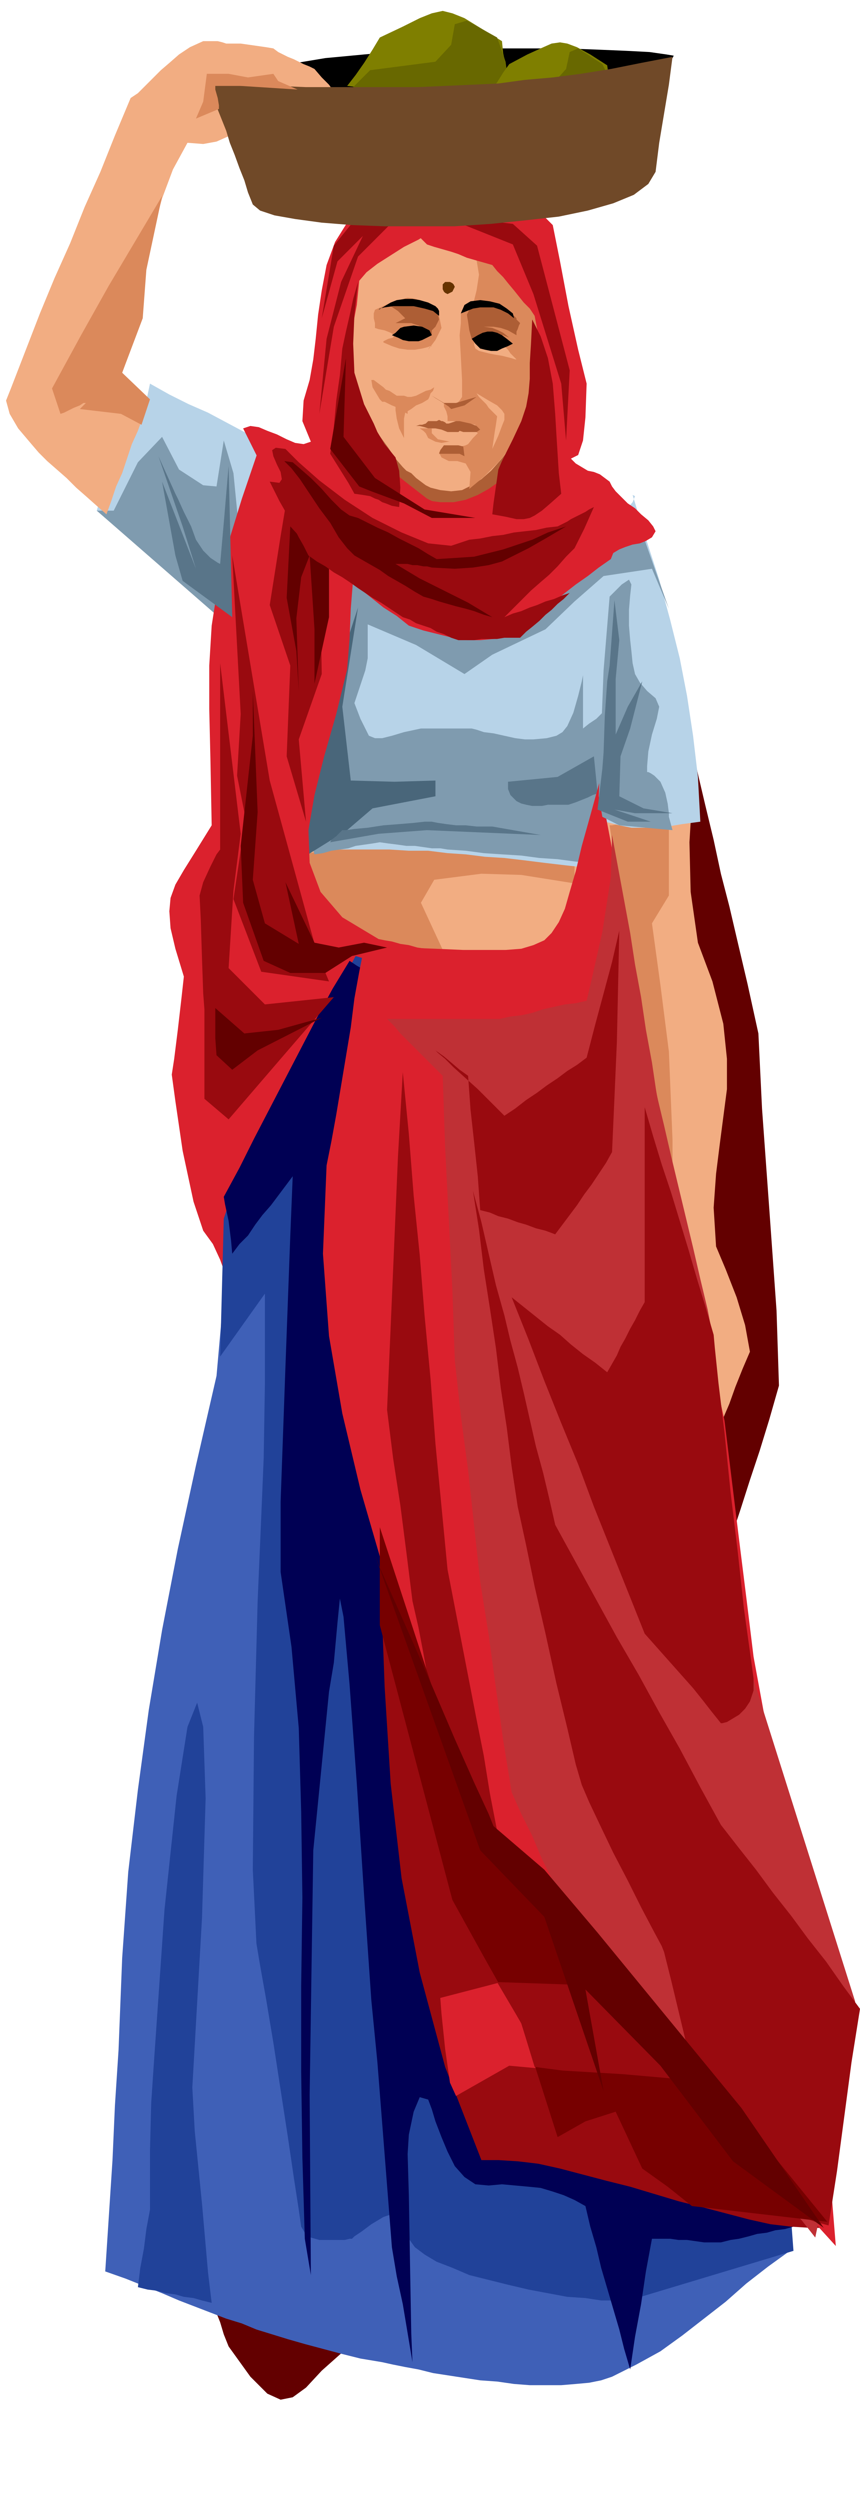 <svg xmlns="http://www.w3.org/2000/svg" fill-rule="evenodd" height="2.066in" preserveAspectRatio="none" stroke-linecap="round" viewBox="0 0 711 2066" width="68.256"><style>.pen1{stroke:none}.brush2{fill:#000}.brush3{fill:#630000}.brush4{fill:#f2ad82}.brush5{fill:#db895b}.brush6{fill:#b7d3e8}.brush7{fill:#7f9baf}.brush8{fill:#597589}.brush10{fill:#db212d}.brush11{fill:#990a0f}.brush13{fill:#214299}.brush15{fill:#ad5e35}.brush17{fill:#7f7f00}.brush18{fill:#686800}</style><path class="pen1 brush2" d="m556 48-25 7-24 7-24 5-24 4-23 4-23 2-23 2-23 1-23 1h-46l-23-1-24-2-25-1-24-2-26-2 16-8 22-7 25-5 30-5 32-3 33-3 35-1 34-1h64l27 1 24 1 19 1 14 2 6 1-1 2z"/><path class="pen1 brush3" d="m159 1858 4 10 4 10 3 10 4 10 4 11 4 10 3 10 4 10 18 25 14 14 11 5 10-2 11-8 13-14 18-16 23-19-19-10-18-8-19-8-18-7-18-7-19-8-18-8-19-10zM565 591l10 40 8 34 7 29 6 28 7 27 7 30 8 34 9 41 3 62 6 83 6 84 2 62-8 28-8 26-8 24-8 25-8 24-8 25-8 26-8 27-10-55-11-56-10-55-11-55-10-54-11-55-10-55-11-54 9-40 8-40 9-40 9-40 8-40 9-40 8-40 9-40z"/><path class="pen1 brush4" d="m494 439 3 27 3 26 2 26 3 26-5 47-5 47-5 47-5 47-2 26-1 21-2 21-2 27-14 8-14 6-15 5-15 3-16 3-16 1-16 1-17-1-16-1-17-2-17-2-18-3-17-3-17-4-16-3-17-4-2-13-2-13-2-14-2-14 6-18 6-18 6-18 6-18-24-203 10-108 65 5 207 40z"/><path class="pen1 brush5" d="m367 787-19-41 11-19 39-5 33 1 44 7v-18l-68-12-63-1h-48l-47 7 18 53 50 24h2l6 1h8l9 1 9 1h8l6 1h2z"/><path class="pen1 brush4" d="m572 663-2 33 1 41 6 42 12 32 9 35 3 29v25l-3 23-3 23-3 24-2 28 2 32 8 19 9 23 7 23 4 22-6 14-6 15-5 14-6 14-6 14-7 12-8 10-9 9-2-33-6-33-7-32-3-34-4-37-5-37-5-37-6-37-6-37-5-37-5-37-4-38-2-31-3-32-3-32-3-32h74z"/><path class="pen1 brush5" d="M553 682v58l-14 23 7 51 7 55 3 73v42l-43-240-9-62h2l5-1 7-1 9-1h17l6 1 3 2z"/><path class="pen1 brush6" d="m523 409 11 36 11 34 9 33 8 32 6 31 5 33 4 34 2 37-15 2-12 2-10 1h-20l-10-2-12-3-15-4V456l2-2 6-6 7-8 9-9 8-9 6-7 2-5-2-1z"/><path class="pen1 brush6" d="m485 717-18-2-17-2-16-2-17-2-16-1-16-2-15-1-16-2h-16l-16-1h-65l-17 2-18 1-4-18-4-17-3-17-4-18-4-17-4-17-4-17-4-17 2-42 3-42 3-42 3-42 19 3 18 2 19 3 19 3 19 2 19 3 19 3 19 3 17 3 18 3 17 4 18 3 19 4 18 3 18 4 18 3 2 41 2 41 3 41 2 41-5 27-5 26-5 26-5 26z"/><path class="pen1 brush7" d="M304 489v55l-2 10-3 9-3 9-3 9 5 13 4 8 3 6 5 2h6l8-2 10-3 14-3h42l4 1 6 2 8 1 9 2 9 2 8 1h7l11-1 8-2 5-3 4-5 5-11 4-14 3-12 1-5v44l5-4 6-4 5-5 6-5-4 33-3 32-3 32-3 32-15-1-15-2-15-1-15-2-16-1-15-1-15-2-15-1-6-1h-7l-7-1-7-1h-7l-7-1-8-1-7-1-6 1-7 1-7 1-6 2-7 1-7 1-7 2-7 1-6-20-7-21-8-22-7-22 5-12 6-13 5-12 6-12 6-12 5-12 6-13 5-12 2-12 2-11 2-10 1-11 4 1 8 2 7 3 2 4z"/><path class="pen1 brush7" d="m290 510 54 23 40 24 23-16 44-21 24-23 24-21 40-6 14 33-24-68-87 65-42 19-40-12-70-32-1 5v11l-1 12 2 7z"/><path class="pen1 brush8" d="m420 646 41-4 30-17 3 30-1 1-3 1-4 2-5 2-5 2-6 2h-17l-5 1h-8l-5-1-4-1-4-2-5-5-2-5v-6z"/><path class="pen1" style="fill:#49667a" d="m296 502-13 82 7 61 36 1 34-1v13l-52 10-21 18-37 23 10-74 20-84 16-49z"/><path class="pen1 brush6" d="m249 381-16-9-16-8-15-7-15-8-15-8-16-7-16-8-16-9-3 14-5 13-7 13-7 12-7 13-6 13-5 13-4 14 14 11 15 12 14 13 15 13 14 13 15 13 14 12 14 11 2-6 6-16 8-22 10-26 10-25 8-22 7-16 3-6z"/><path class="pen1 brush7" d="m202 483-9-92-8-27-6 38-11-1-20-13-14-27-20 21-20 40H80l109 95 13-34z"/><path class="pen1 brush10" d="m216 365-16 47-12 39-8 34-5 32-2 33v36l1 43 1 53-13 21-10 16-7 12-4 11-1 11 1 14 4 17 7 23-2 18-3 26-3 24-2 13 3 22 6 41 9 42 8 24 8 11 6 13 4 11 2 4 14-34 13-30 12-26 13-24 14-22 17-24 21-25 25-27 6-8 6-7 6-7 5-7 5-7 6-7 5-7 5-7-4-1-5-2-7-1-7-2-7-1-7-2-6-1-5-1-30-18-18-21-9-24-1-27 5-29 8-32 10-35 9-37 2-25 1-25 2-25 1-25-5-20-4-21-5-20-5-20h-15l-7-2-7-1-7-2-7-1-8-1h-7z"/><path class="pen1 brush11" d="m264 436 2 121-19 54 6 68-16-54 3-75-17-50 9-57 4-24 28 17zm-72 23 31 186 39 142 10 24-56-8-23-60 10-67-7-35 3-51-7-131z"/><path class="pen1 brush3" d="m240 435-3 59 8 44 2 33-2-60 4-34 7-18 4 61v45l12-55v-40l-32-35z"/><path class="pen1 brush4" d="m122 334-5-7-6-6-6-6-4-7 7-20 5-22 4-25 5-26 5-26 7-25 9-24 12-22 13 1 11-2 9-4 9-5 8-7 9-8 11-8 12-7 5 1 6 1 6 1 7 1 6 1h6l6 1h4l-6-7-5-7-6-6-6-7-4-2-5-2-4-2-4-2-5-2-4-2-4-2-4-3-6-1-7-1-7-1-7-1h-12l-3-1-4-1h-12l-11 5-9 6-8 7-7 6-7 7-6 6-6 6-6 4-13 31-12 30-13 29-12 30-13 29-12 29-12 31-12 31-4 10 3 11 7 12 11 13 6 7 7 7 8 7 8 7 8 8 8 7 9 8 8 7 4-11 4-12 5-11 4-12 4-12 5-11 4-11 4-11z"/><path class="pen1 brush5" d="m134 162-44 74-23 41-24 44 7 21 3-1 4-2 4-2 5-2 3-2h2l-1 1-4 4 34 4 17 9 7-21-23-22 17-45 3-40 13-61z"/><path class="pen1" style="fill:#3f60b7" d="m191 1003-3 33-3 33-3 34-3 34-17 74-15 69-13 67-11 66-9 66-8 68-5 71-3 76-3 46-2 45-3 46-3 46 17 6 15 6 15 6 14 6 13 5 13 5 13 5 13 4 12 5 13 4 13 4 14 4 15 4 15 4 16 4 18 3 9 2 10 2 11 2 12 3 13 2 13 2 13 2 14 1 14 2 13 1h26l12-1 11-1 10-2 9-3 20-10 20-11 18-13 18-14 18-14 17-15 18-14 18-13-6-74-5-74-6-74-5-75-6-74-5-74-5-74-5-75-11-55-11-54-11-55-11-54-11-54-10-54-11-55-11-54-15-1-15-2-16-1-15-1-15-2-15-1-15-1-15-2-15-1-15-1-15-1-15-2-15-1-15-1-14-2-15-1-4 8-11 21-16 29-17 35-18 35-14 31-10 23-2 11z"/><path class="pen1 brush13" d="m182 1121 37-52v75l-1 61-2 48-3 70-3 112-1 110 3 61 3 18 5 28 6 36 6 39 6 39 5 34 4 26 2 14 3 5 5 4 7 2h21l4-1h2l2-2 6-4 8-6 10-6 9-3 7-1 4 4v11l1 7 5 7 8 6 10 6 13 5 14 6 16 4 16 4 17 4 16 3 16 3 15 1 13 2h20l6-1 133-40-3-40-229-62-100-429-13-141 6-391-23-7-95 175-14 42-3 114z"/><path class="pen1" style="fill:#000054" d="m192 1036 6-8 7-7 6-9 6-8 7-8 6-8 6-8 6-8-2 49-4 108-4 112v58l9 62 6 67 2 69 1 71-1 73v71l1 71 2 67 5 30-1-149 3-202 13-131 4-24 3-33 2-20 3 15 5 56 6 82 6 92 6 87 5 51 4 51 4 51 4 51 4 24 5 23 4 24 4 24-1-24-1-56-1-58-1-34 1-16 4-19 5-12 7 2 3 8 3 10 5 13 5 12 6 12 8 9 9 6 11 1 11-1 11 1 11 1 10 1 10 3 9 3 9 4 9 5 4 17 5 17 4 17 5 17 5 17 5 17 4 16 5 17 4-27 5-27 4-27 5-27h15l7 1h7l7 1 7 1h14l8-2 7-1 8-2 7-2 8-1 7-2 8-1 7-2-15-6-15-6-15-6-15-6-15-6-15-6-15-6-16-6-15-5-15-6-15-6-15-6-15-6-16-6-15-6-15-6-12-117-12-118-12-117-12-117-12-116-12-117-12-116-13-116-7-5-8-4-7-4-6-4-14 23-13 24-13 25-13 25-13 25-13 25-12 24-13 24 1 6 3 14 2 16 1 11z"/><path class="pen1 brush15" d="m307 347 19 54 9 18 31 3 27-4 21-3 17-31-4-26-37 33-46-16-37-28z"/><path class="pen1 brush4" d="m333 386 3 3 4 2 4 4 4 3 4 3 4 2 4 1 4 1 9 1 9-1 8-4 8-5 8-7 8-9 9-11 9-12 3-12 3-13 3-12 3-12-2-21-1-20-3-20-3-21-14-12-15-10-15-6-15-3h-17l-16 1-18 4-18 5-11 16-4 22-1 25-1 29 1 12 3 13 6 13 6 12 7 12 8 11 6 9 6 7z"/><path class="pen1 brush5" d="m390 256 4-16 2-13-2-12-4-15 5 2 5 2 4 3 5 2 5 2 4 2 5 1 5 2 5 8 6 7 5 7 4 8v9l-1 10-1 10 1 9-1 9-1 9-2 9-1 9-1 10-2 9-3 9-5 9-4 7-5 6-5 6-5 6-6 6-6 6-6 5-6 5 1-14-4-7-7-2h-7l-6-3-2-4 2-3 5-3 5 1h6l4-1 2-1 4-5 3-3 1-1-1-1v-3l-1-1v-2l-6-1-6-1-6-1h-5v-4l-1-4-2-4v-3h11l2-2 2-3v-14l-1-19-1-18 1-10v-8l1-3h8z"/><path class="pen1 brush4" d="m394 280 7 2 6 1 5 2 6 2 2 2 2 3 3 3 2 2h-1l-3-1-4-1-4-1-6-1-5-1-4-1-4-1-3-2-1-3v-2l2-3z"/><path class="pen1 brush15" d="m390 280-2-7-1-7-1-6 2-4 4-2 4-1h4l4-1 3 1h3l4 1 3 2 3 1 2 2 3 2 2 2v1l1 1 1 1 1 1-1 2-1 3-1 2v3l-7-4-6-2-6-1h-8l7 1 5 2 4 2 5 4-5-2h-11l-5 1-4 1h-3l-2 1h-1z"/><path class="pen1 brush5" d="M357 286h-1l-3 1-4 1-6 1h-6l-7-1-6-2-7-3v-1l4-2 4-1 1-2-3-2-5-2-5-1-3-1v-4l-1-4v-4l1-3 11-5 9-3 7-2 7 1 5 2 5 3 5 4 4 5 2 10-5 10-6 8 1-2 2-1z"/><path class="pen1 brush15" d="m323 253 3 2 3 2 3 3 3 3-2 1-2 1-2 1-2 1h13l3 1 3 1 3 2 3 3 5 3v-4l1-1 2-2 3-6-1-5-2-2-3-1-4-2-4-2h-4l-3-1-4 1h-4l-5 1h-6z"/><path class="pen1 brush2" d="m390 280 5-3 4-2 4-1h4l4 1 4 2 4 3 5 4-4 2-5 2-4 2h-5l-5-1-4-1-4-4-3-4zm-66-3 5 2 4 2 5 1h8l3-1 4-2 4-2-2-4-6-3-7-1-8 1-3 1-2 2-2 2-3 2zm-11-21 5-3 5-3 5-2 7-1h6l6 1 7 2 6 3 2 2 1 2v4l-5-4-7-2-9-2h-17l-7 1-4 1-1 1zm68 3 3-7 5-3 8-1 8 1 8 2 6 4 5 4 1 4-5-4-6-3-6-2h-11l-6 1-5 2-5 2z"/><path class="pen1 brush4" d="m394 325 2 3 3 3 3 3 2 3 2 2 2 2 1 1 2 2-1 7-1 6-1 7-1 7 5-11 3-8 2-5v-5l-2-3-4-4-7-4-10-6z"/><path class="pen1 brush15" d="m344 352 3-1h2l3-1 2-2h7l2-1 2 1h1l2 1 1 1h2l3-1 3-1h3l9 2 5 2 2 2 1 1-3 2h-11l-3-1-1 1h-9l-5-2-5-1h-6l-3-1-4-1h-3zm23 16h12l4 1 1 8-4-2h-17l1-3 3-4z"/><path class="pen1 brush5" d="m359 320-1 3-2 2-1 3-1 2-5 3-5 2-4 3-5 3-1 5v16l-4-8-2-8-1-7v-8l4-1 5-1 4-1 4-1 4-2 4-2 4-1 3-2z"/><path class="pen1" style="fill:#630" d="M370 233h2l2 1 1 1 1 2-1 2-1 2-2 1-2 1-2-1-1-1-1-2v-4l1-1 1-1h2z"/><path class="pen1 brush5" d="m347 354 3 2 2 2 1 2 1 2 6 3 5 1 6-1h8-7l-5-1-5-1-5-5v-4h-10z"/><path class="pen1 brush15" d="m357 327 10 6h10l10-3 7-2-10 7-11 3-2-2-6-4-5-3-3-2z"/><path class="pen1 brush5" d="m317 320 2 2 3 1 3 2 3 2h6l3 1h3l-1 4-1 4-1 3v3l-4-2-4-3-5-2-4-2-2-1h-2l-2-2-6-10-1-6h2l8 6z"/><path class="pen1 brush10" d="m371 178-6 6-8 7-11 7-12 6-11 7-11 7-9 7-6 7-2 20-4 21-4 21-3 20 3 14 4 14 4 13 2 14 10 6 9 8 9 7 10 8 9 7 9 7 8 4 9 3-2 1-3-1h-3l-2 3h-9l-8 1h-8l-8 1-9 1-8 2-10 1-9 1-1 1-6-1-11-2-13-6-15-8-16-14-15-19-13-26 6-2 7 1 7 3 8 3 8 4 7 3 7 1 6-2-7-17 1-17 5-17 3-17 2-17 2-20 3-20 4-21 7-19 10-16 13-13 17-9 5 2 7 3 7 2 9 1 8 2 8 2 6 2 4 2z"/><path class="pen1 brush11" d="m330 178-34 34-20 58-12 72 6-62 12-47 18-38-21 21-13 47 10-60 17-21 17-13 20 9z"/><path class="pen1 brush10" d="m299 156 7 7 6 6 7 5 7 5 6 5 7 5 7 6 7 7 6 2 7 2 7 2 6 2 7 3 7 2 7 2 7 2 4 5 5 5 4 5 5 6 4 5 4 5 5 5 4 6 5 26 3 27v26l-5 24-11 13-11 11-9 9-10 7-9 5-10 4-10 2h-11l-144-19 36 60 10 8 10 7 10 8 11 7 10 8 10 8 11 7 10 8 12 4 12 3 12 3 12 2h11l11-1 11-3 9-5 10-7 9-8 10-7 10-8 9-7 10-7 9-7 10-7 2-5 5-3 5-2 6-2 6-1 5-2 5-3 3-5-2-4-4-5-6-5-5-5-6-4-5-5-5-5-3-4-2-4-4-3-4-3-5-2-5-1-5-3-5-3-4-4 6-3 4-12 2-19 1-28-7-28-8-36-7-37-6-30-9-9-9-11-11-11-14-9-18-6-24-1-32 5-41 12z"/><path class="pen1 brush11" d="m364 178 60 24 17 41 23 74 4 47 3-58-27-103-20-18-60-7z"/><path class="pen1 brush17" d="m287 71 7-9 7-10 7-11 6-10 19-9 14-7 10-4 9-2 8 2 10 4 13 8 18 11 1 10 2 9 1 10 2 10h-67l-17 1h-17l-16-1-17-2z"/><path class="pen1 brush18" d="m291 73 15-15 54-7 13-14 3-17 10-3 25 14 7 20 3 23h-2l-6 1h-8l-9 1h-10l-8 1h-17l-10-1h-12l-13-1-13-1h-11l-8-1h-3z"/><path class="pen1 brush17" d="m400 84 5-8 6-8 5-8 5-7 15-8 11-5 9-4 7-1 6 1 8 3 11 6 14 9 1 7 1 8 1 7 1 8h-13l-14 1h-26l-14 1h-13l-13-1-13-1z"/><path class="pen1 brush18" d="m404 84 10-10 45-7 9-10 3-14 7-3 20 13 7 14v18h-2l-4 1h-6l-7 1-7 1h-19l-8-1h-10l-10-1-11-1h-8l-7-1h-2z"/><path class="pen1" style="fill:#704928" d="m179 88 4 10 4 10 3 10 4 10 4 11 4 10 3 10 4 10 6 5 12 4 17 3 22 3 25 2 27 1h58l30-2 29-3 27-3 24-5 21-6 17-7 12-9 6-10 3-24 4-24 4-24 3-23-26 5-25 5-25 4-23 3-23 2-22 3-22 1-22 1-23 1h-92l-24-1h-26l-27-1 1 4 1 5v5l1 4z"/><path class="pen1 brush11" d="m310 1147 3 84 2 82 3 81 5 80 9 78 15 78 21 78 30 77h14l16 1 17 2 18 4 19 5 19 5 20 5 20 6 20 6 20 5 19 5 19 5 18 4 17 2 16 1h14l-12-21-17-28-21-33-22-35-23-34-21-33-17-28-12-22-3-5-7-14-12-22-15-28-18-34-19-38-21-41-22-42-22-42-21-41-19-39-17-35-14-30-11-24-7-17-1-8z"/><path class="pen1 brush10" d="M301 783h32l27 1 23 1h35l13-1 10-3 9-4 6-6 6-9 5-11 4-14 5-17 5-21 7-25 8-29 4 25 5 26 4 25 5 25 4 26 5 25 4 26 5 25 8 41 8 41 8 40 9 41 8 41 9 40 8 41 9 41 6 49 6 49 6 48 6 49 9 49 10 47 13 47 16 45 15 45 8 41 2 38-1 35-3 34-3 34-1 35 3 37-20-22-20-23-21-22-20-23-20-22-20-23-20-22-20-22-20-23-20-22-20-22-20-22-20-23-20-22-20-22-20-22-16-74-19-68-19-64-18-62-15-63-11-64-5-68 3-73 4-20 4-22 4-24 4-24 4-24 3-24 4-22 4-20z"/><path class="pen1 brush11" d="m440 264 7 14 6 18 4 21 2 25 1 17 1 16 1 16 2 17-9 8-7 6-6 4-4 2-5 1h-6l-9-2-11-2 1-9 2-14 2-14 3-7 9-18 7-15 4-12 2-11 1-12v-13l1-16 1-20zM330 419l-6-1-5-2-3-1-3-2-3-1-4-2-6-1-7-1-5-9-5-8-5-8-5-8 3-22 2-22 3-21 2-22 3-14 3-13 3-14 4-14-3 27-1 24 1 24 8 26 5 10 3 6 3 7 6 10 9 11 3 11 1 14-1 16z"/><path class="pen1 brush8" d="m192 510-3-125-4 47-3 34-2-1-6-4-6-6-6-9-4-11-6-12-5-11-2-4-14-31 20 58 11 35-28-72 11 61 6 21 41 30z"/><path class="pen1 brush11" d="m223 398 8 1 2-3-1-6-3-6-3-7-1-5 3-2 8 1 11 11 17 15 21 16 23 15 24 12 22 9 19 2 15-5 9-1 10-2 9-1 9-2 9-1 9-1 9-2 9-1 4-2 4-2 3-2 4-2 4-2 4-2 3-2 4-2-4 9-4 9-4 8-4 8-7 7-7 8-7 7-7 6-8 7-7 7-8 8-7 7 7-3 7-2 7-3 6-2 7-3 7-2 7-3 6-2-5 5-5 4-5 5-5 4-5 5-6 5-5 4-5 5h-13l-6 1h-13l-6 1h-13l-6-2-6-3-6-2-5-3-6-2-6-2-5-3-6-2-6-4-6-4-6-4-7-4-6-4-6-4-7-5-6-4-7-4-7-5-7-4-7-5-4-8-4-7-4-8-4-7-4-8-4-7-4-8-4-8z"/><path class="pen1 brush3" d="m296 428 8 4 8 4 9 4 9 5 8 4 8 4 8 5 7 4 16-1 15-1 12-3 12-3 12-4 12-4 13-6 15-5-17 10-14 8-12 6-10 5-11 3-13 2-15 1-19-1-4-1h-3l-5-1h-4l-4-1h-10l10 6 10 6 10 5 10 5 10 5 10 5 10 6 10 6-7-2-8-3-7-2-8-2-7-2-7-2-6-2-7-2-7-4-8-5-7-4-7-4-7-5-7-4-7-4-7-4-6-6-7-9-7-12-9-12-8-12-8-12-7-9-6-6 7 1 7 6 8 7 9 9 8 9 8 8 7 5 7 2z"/><path class="pen1 brush11" d="M182 548v154l-3 4-5 10-6 13-3 11 1 20 1 32 1 29 1 13v74l20 17 43-50 44-51-57 6-30-30 4-64 6-47-17-141z"/><path class="pen1 brush8" d="M283 686h3l7-1 11-1 13-2 13-1 12-1 9-1h6l5 1 7 1 8 1h8l9 1h13l40 7-94-4-40 3-40 7 1-2 4-3 3-3 2-2z"/><path class="pen1 brush7" d="m499 554 5-61 3-3 7-7 6-4 2 4-1 9-1 12v13l1 12 1 9 1 10 2 9 4 7 6 7 7 6 3 7-2 10-4 13-3 14-1 12v5h1l2 1 3 2 5 5 4 9 2 9 1 8v3l3 11-44-4-14-7-3-17 4-104z"/><path class="pen1 brush8" d="m504 550 4-54 4 33-3 32v46l10-23 12-21-10 39-8 23-1 33 20 10 24 4h-31l-17-3 30 10h19-38l-25-10 4-34 1-13 1-30 2-29 2-13z"/><path class="pen1 brush3" d="m320 783-29 7-22 14h-29l-22-10-17-48-2-47 10-91v-37l4 100-4 56 10 36 28 17-11-51 24 50 20 4 21-4 19 4zm-142 50 24 21 28-3 36-10-53 27-21 16-13-12-1-14v-25z"/><path class="pen1" style="fill:#bf3035" d="m506 690-1 35-7 45-9 40-4 17-9 2-9 1-9 2-9 2-9 3-9 2-9 1-9 2h-93l6 6 5 6 6 6 6 6 6 6 6 6 5 5 6 6 2 59 3 59 3 59 2 58 5 46 6 45 5 46 5 46 7 44 6 44 6 43 7 43 8 18 9 18 8 19 9 18 8 18 9 19 9 18 9 18 11 14 12 14 11 14 11 14 12 14 11 14 11 13 12 14 11 14 11 14 12 14 11 14 12 14 11 14 12 13 11 14 5-24 4-23 4-24 4-23 3-25 4-26 5-25 4-25-12-38-12-38-12-38-12-38-12-38-12-38-12-38-12-38-5-61-5-60-6-61-5-60-5-26-6-25-6-26-6-25-6-25-6-25-6-26-6-25-4-27-5-27-4-27-5-27-4-26-5-27-5-27-5-27z"/><path class="pen1 brush11" d="m417 922 9-6 9-7 9-6 8-6 9-6 8-6 8-5 8-6 7-27 7-26 7-26 6-26-1 46-1 46-2 46-2 45-5 9-6 9-6 9-6 8-6 9-6 8-6 8-6 8-8-3-8-2-8-3-7-2-8-3-8-2-7-3-8-2-2-28-3-28-3-27-2-28-7-5-7-6-6-5-7-5 2 2 6 5 7 7 10 9 10 9 9 9 8 8 5 5z"/><path class="pen1 brush11" d="M533 915v161l-4 7-4 8-4 7-4 8-4 7-3 7-4 7-4 7-10-8-10-7-10-8-9-8-10-7-10-8-10-8-10-8 14 35 13 34 14 35 14 34 13 35 14 35 14 35 14 35 8 9 8 9 8 9 8 9 8 9 8 10 7 9 8 10h1l4-1 5-3 5-3 5-5 4-6 3-9v-10l-3-22-5-36-5-46-6-50-5-49-5-41-3-29-1-11-7-24-7-23-7-24-7-23-7-23-8-24-7-23-7-24z"/><path class="pen1 brush11" d="m428 1245 2 9 5 23 7 34 9 39 9 41 9 37 7 30 5 17 6 14 9 19 11 23 12 23 11 22 10 19 7 13 2 5 6 24 6 25 6 25 6 25 5 25 6 25 6 25 6 25 11 3 11 3 12 4 11 3 11 4 11 3 11 4 11 3 7-45 6-45 6-45 7-44-14-19-14-20-15-19-14-19-15-19-14-19-15-19-14-18-17-31-17-32-17-30-17-31-18-31-17-31-17-31-17-31-5-22-5-21-6-22-5-22-5-22-5-21-6-22-5-21-7-25-6-26-6-26-7-26 5 32 4 33 5 32 5 33 4 33 5 33 4 32 5 33zm-95-359-4 70-3 70-3 70-3 69 5 40 6 39 5 39 5 40 5 22 4 21 4 22 5 21 4 22 4 22 4 21 5 22 5 6 5 6 6 6 5 6 5 6 5 6 5 6 5 5-6-30-6-31-5-31-6-30-6-31-6-31-6-31-6-31-5-52-5-52-4-53-5-53-4-50-5-49-4-51-5-51z"/><path class="pen1 brush10" d="m377 1732 44-25 44 4 50 3 57 5-70-78-88-3-50 13 1 13 3 29 4 28 5 11z"/><path class="pen1" style="fill:#700" d="m314 1343 60 227 26 47 31 55 30 94 23-13 25-8 22 47 21 15 20 16 112 13-88-108-115-141-88-84-79-241v81z"/><path class="pen1 brush11" d="m411 1638 20 34 11 36 23 3 50 3 57 5-70-78-88-3h-3z"/><path class="pen1 brush3" d="m310 1285 87 244 53 55 49 144-15-84 62 63 60 79 75 55-68-99-119-145-44-52-42-36-4-10-12-26-16-36-18-42-18-41-16-36-11-25-3-8z"/><path class="pen1 brush13" d="m175 1903-3-25-5-57-6-60-2-36 8-140 3-99-2-59-5-20-8 20-9 57-10 94-9 130-2 30-1 39v49l-3 16-2 16-3 16-2 16 8 2 8 1 7 2 8 1 7 2 8 1 7 2 8 2z"/><path class="pen1 brush5" d="m181 90-19 8 6-14 3-23h18l16 3 21-3 4 6 16 7-47-3h-21v3l2 7 1 6v3z"/><path class="pen1 brush3" d="m334 416-27-10-10-4-24-31 13-75-2 65 26 34 41 26 42 7h-36l-23-12z"/></svg>
